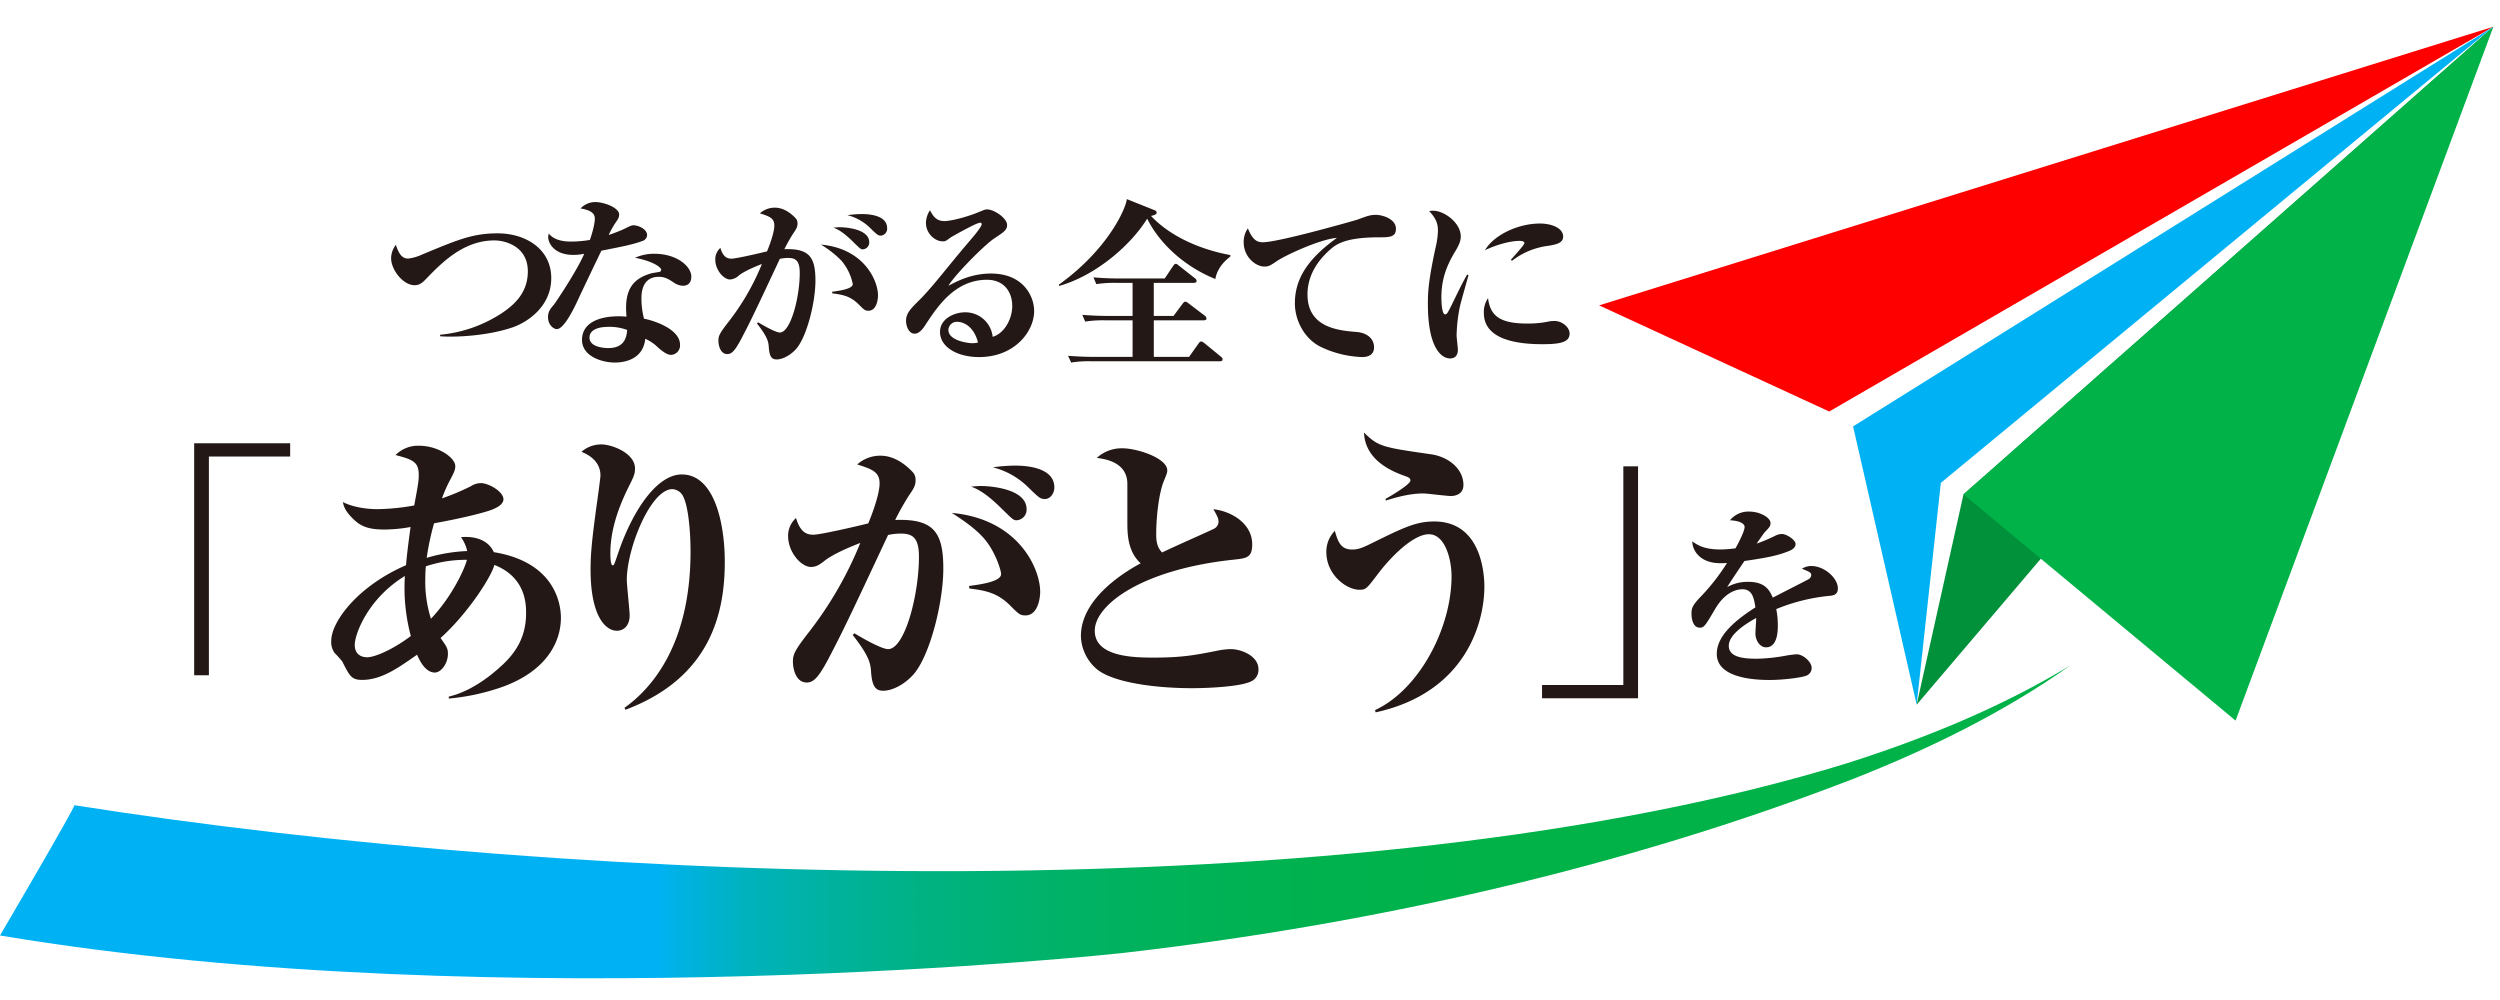 <svg xmlns="http://www.w3.org/2000/svg" width="900" height="360"><defs><linearGradient id="b" x1="-.072" y1="3.169" x2="1.005" y2="3.169" gradientUnits="objectBoundingBox"><stop offset="0" stop-color="#00b2f4"/><stop offset=".36" stop-color="#00b2f4"/><stop offset=".37" stop-color="#00b2e2"/><stop offset=".4" stop-color="#00b2bd"/><stop offset=".44" stop-color="#00b29d"/><stop offset=".48" stop-color="#00b282"/><stop offset=".53" stop-color="#00b26c"/><stop offset=".58" stop-color="#00b25b"/><stop offset=".65" stop-color="#00b24f"/><stop offset=".74" stop-color="#00b248"/><stop offset="1" stop-color="#00b247"/></linearGradient><clipPath id="a"><path d="M0 0h900v360H0z"/></clipPath></defs><g clip-path="url(#a)"><path fill="rgba(255,255,255,0)" d="M0 0h900v360H0z"/><path d="M900 7.812Z" fill="#006934"/><path d="M690 253.692 897.62 9.612l-190.77 168.38Z" fill="#00913a"/><path d="m897.62 9.612-190.77 168.34v.04l97.96 81.43Z" fill="#00b247"/><path d="m897.62 9.612-321.94 100.32 82.84 38.21 239.1-138.53Z" fill="#fe0000"/><path d="m897.62 9.612-230.49 143.87-.02.02L690 253.692l8.7-79.86Z" fill="#00b2f4"/><path d="M10.45 371.22s26.8-45.67 26.78-46.89c184.43 29.08 461.79 39.22 638.23-15.13 28.02-8.93 55.38-20.1 80.26-35.17-23.57 16.69-50.23 29.81-77.83 40.72-83.42 32.3-174.15 52.6-263.74 62.84 0 0-221.67 24.11-403.7-6.36Z" transform="translate(-10.45 -34.455)" fill="url(#b)"/><path d="M75.2 164.353v78.74h-5.3v-83.51h34.56v4.77H75.2Zm86.36 86.433c2.85-.71 9.68-2.65 18.66-10.81 5.81-5.2 9.17-11.01 9.17-19.27 0-2.96 0-12.85-11.42-17.33-1.02 4.18-9.58 17.54-19.37 26.3 2.14 3.06 2.65 3.67 2.65 5.71 0 3.47-2.44 6.73-4.69 6.73-3.36 0-5.4-4.08-6.42-6.42-6.83 4.79-12.84 9.07-19.78 9.07-3.77 0-4.49-1.33-7.14-6.63a39.982 39.982 0 0 0-2.75-3.06 6.638 6.638 0 0 1-1.22-4.38c0-6.83 9.48-19.68 26.92-27.22.31-4.08 1.22-10.7 1.63-13.76a54.678 54.678 0 0 1-9.28.92c-6.42 0-8.97-1.32-11.93-4.38-2.45-2.55-2.85-4.08-3.16-5.51 4.99 2.55 11.62 2.55 12.23 2.55a79.1 79.1 0 0 0 13.46-1.33c1.53-8.16 1.63-9.07 1.63-11.01 0-4.69-2.14-5.51-8.36-7.14a11.478 11.478 0 0 1 8.36-3.36c7.14 0 13.15 4.38 13.15 7.34 0 1.43-.41 2.24-2.35 5.91a51.453 51.453 0 0 0-2.44 5.71 84.366 84.366 0 0 0 10.4-4.38 6.892 6.892 0 0 1 3.57-1.12c2.85 0 8.16 3.06 8.16 5.81 0 2.14-3.16 3.36-4.18 3.77-2.04.82-9.48 2.85-20.8 4.89a95.454 95.454 0 0 0-2.65 12.44 59.38 59.38 0 0 1 14.58-2.45 13.494 13.494 0 0 0-2.24-5c8.66-.71 11.21 3.98 11.82 5.4 21.31 3.47 24.16 17.74 24.16 23.65 0 8.16-4.69 19.06-21.41 24.98a80.26 80.26 0 0 1-18.96 4.08v-.71Zm-15.8-43.43c-13.36 8.16-18.05 21-18.05 24.77 0 3.47 2.34 4.49 4.49 4.49 2.65 0 9.07-2.65 15.7-7.65a67.011 67.011 0 0 1-2.14-21.61Zm7.34 1.22a44.372 44.372 0 0 0 2.04 14.17c7.03-7.34 11.93-17.23 12.95-21.21a45.1 45.1 0 0 0-14.78 2.34c-.1 1.12-.2 2.55-.2 4.69Zm71.733 46.216c9.48-6.73 23.76-22.43 23.76-56.28 0-6.73-.72-15.8-2.55-19.57a4.572 4.572 0 0 0-3.98-2.85c-7.85 0-16.41 21.41-16.41 32.62 0 2.04 1.02 11.01 1.02 12.85 0 3.67-2.14 5.51-4.59 5.51-4.18 0-9.48-5.4-9.48-22.02 0-5.71.51-10.91 2.24-23.55.2-1.32 1.32-9.48 1.32-10.3 0-5.71-5.2-7.85-6.83-8.56a10.769 10.769 0 0 1 7.24-2.65c3.57 0 12.03 3.06 12.03 8.67 0 2.04-.51 3.06-2.45 6.93-4.69 9.48-6.42 17.13-6.42 23.55 0 .71 0 4.38.82 4.38.51 0 .61-.41 1.63-3.36 5.3-16.21 14.28-29.36 23.24-29.36 12.03 0 15.5 18.25 15.5 31.4 0 17.74-4.59 41.6-35.78 53.32l-.31-.71Zm82.749-26.815c2.65 1.63 9.79 5.71 12.13 5.71 6.01 0 11.11-19.57 11.11-33.24 0-7.34-2.65-8.36-6.73-8.36a22.1 22.1 0 0 0-4.39.51c-13.46 28.75-16.21 34.56-21.51 44.65-3.36 6.32-5.2 8.46-7.75 8.46-3.98 0-4.99-5-4.99-7.44 0-2.65.51-3.98 5.91-10.91a134.363 134.363 0 0 0 18.35-31.91c-2.04.82-8.97 3.47-12.74 6.32-1.53 1.22-2.96 2.34-4.99 2.34-3.57 0-8.26-5.3-8.26-11.11a8.528 8.528 0 0 1 2.85-6.52c1.53 5.2 3.88 6.02 6.22 6.02 2.55 0 16.21-3.16 19.78-4.08 1.63-3.87 4.08-10.7 4.08-14.38 0-4.08-2.55-5.1-8.05-6.83a12.386 12.386 0 0 1 8.36-3.16c5.2 0 9.28 3.47 11.42 5.71a3.985 3.985 0 0 1 1.22 3.16c0 2.04-.82 3.16-2.34 5.4a94.47 94.47 0 0 0-5 8.87c13.97-.51 17.33 4.49 17.33 17.54 0 12.13-4.79 31.2-10.7 38.03-3.47 3.87-7.85 5.91-10.91 5.91-2.75 0-3.98-1.53-4.38-6.52-.2-3.26-.51-5.71-6.63-13.56l.61-.61Zm41.29-17.03c3.88-.51 11.52-1.53 11.52-4.28 0-1.33-2.14-8.46-6.52-13.25-3.26-3.57-7.75-6.52-11.22-8.77 24.16 2.24 31.81 20.19 31.81 28.34 0 2.85-1.02 8.56-5.3 8.56-1.94 0-2.45-.51-5.51-3.57-4.59-4.59-8.87-5.4-14.68-6.12l-.1-.92Zm4.08-35.99c4.08 0 16.62 1.12 16.62 8.36a3.8 3.8 0 0 1-3.67 3.98c-1.12 0-1.53-.51-5.71-4.59-5.61-5.5-8.56-6.73-10.6-7.54 1.63-.1 2.34-.2 3.36-.2Zm12.24-7.34c2.34 0 14.37 0 14.37 7.85 0 2.24-1.53 4.18-3.36 4.18-1.73 0-2.14-.41-6.63-4.79a27.919 27.919 0 0 0-12.13-6.63 61.927 61.927 0 0 1 7.75-.61Zm71.844 22.73a2.881 2.881 0 0 0 1.63-2.65c0-1.02-.51-2.04-1.84-4.38 6.42.71 13.97 5.1 13.97 12.64 0 4.89-2.14 5-6.52 5.51-33.24 3.47-50.16 16.31-50.16 25.59s13.46 9.68 21.1 9.68c10.5 0 15.09-.92 22.84-2.45a27 27 0 0 1 5-.61c3.77 0 9.99 2.45 9.99 7.24a4.525 4.525 0 0 1-2.65 4.38c-3.88 1.94-15.6 2.45-21.21 2.45-14.17 0-29.26-2.24-34.66-7.14a16.127 16.127 0 0 1-5.4-11.62c0-14.27 17.43-23.96 21.51-26.2-4.79-4.38-4.79-10.81-4.79-15.19v-13.36c0-2.55-.72-8.26-11.01-9.38a13.234 13.234 0 0 1 9.17-3.47c5.51 0 16.21 3.57 16.21 7.95 0 .71-.1 1.12-1.33 4.08-1.43 3.57-2.65 11.42-2.65 18.96 0 1.73.1 4.59 2.14 6.52 2.96-1.53 17.84-8.05 18.66-8.56Zm57.987 65.291c15.8-7.34 27.53-29.36 27.53-48.22 0-5.91-2.24-15.09-8.16-15.09-5.61 0-13.56 8.05-17.94 13.76-4.59 6.02-4.69 6.22-7.14 6.22-4.49 0-11.83-5.3-11.83-13.56a10.7 10.7 0 0 1 3.06-7.65c1.12 3.98 2.14 6.73 6.22 6.73 2.14 0 3.57-.51 7.44-2.45 11.01-5.4 15.5-7.65 22.12-7.65 17.03 0 18.05 18.96 18.05 23.45 0 12.74-6.52 38.13-39.15 45.27l-.2-.82Zm3.77-76.05c1.73-.92 8.97-5.2 8.97-6.63 0-.82-.92-1.22-1.53-1.43-3.67-1.33-14.78-5.1-15.19-15.8 5.2 5.1 6.63 5.3 24.37 7.85 5.91.92 11.42 5.1 11.42 11.01 0 3.87-3.88 3.98-4.49 3.98-1.53 0-8.56-.92-9.99-.92-5.2 0-10.5 1.63-13.46 2.55l-.1-.61Zm85.608 67.013v-78.73h5.3v83.51h-34.56v-4.77h29.26Zm43.662-56.87c0-.9-1.04-2.22-5.28-2.43a8.591 8.591 0 0 1 7.02-3.13c3.75 0 7.58 2.15 7.58 4.1 0 1.18-.42 1.6-2.09 3.34-.42.49-1.46 2.02-2.92 4.1a60.318 60.318 0 0 0 6.6-2.78 5.381 5.381 0 0 1 2.5-.69c1.74 0 4.94 2.15 4.94 3.61s-1.67 2.22-2.16 2.43c-4.31 1.81-8.69 2.57-16.26 3.68-.97 1.46-5.42 7.99-6.19 9.38a15.074 15.074 0 0 1 7.51-1.88c6.05 0 7.65 2.85 8.9 5.7 1.11-.63 12.51-6.4 12.79-6.6a1.889 1.889 0 0 0 1.04-1.46c0-.97-.35-1.11-3.34-2.36a6.168 6.168 0 0 1 3.48-.97c4.45 0 9.45 4.24 9.45 8.06 0 2.29-1.67 2.5-2.64 2.64a67.024 67.024 0 0 0-19.54 4.8 29.689 29.689 0 0 1 .56 5.98c0 1.6 0 7.79-4.24 7.79-2.3 0-3.82-2.64-3.82-4.94 0-.9.28-4.8.28-5.63-5.07 2.78-9.87 6.4-9.87 10.01 0 3.96 4.73 4.66 10.01 4.66a63.006 63.006 0 0 0 10.57-1.11 35.955 35.955 0 0 1 3.82-.49c2.5 0 5.42 2.92 5.42 4.73a2.927 2.927 0 0 1-1.95 2.99c-2.08.76-8.55 1.53-13.07 1.53s-19.12-.35-19.12-9.38c0-5.91 5.28-11.26 13.9-16.75-.49-3.06-.98-6.53-4.66-6.53-2.02 0-6.19.9-9.87 7.16-3.62 6.19-4.03 6.67-5.49 6.67-2.71 0-2.99-3.89-2.99-5 0-1.95.21-2.99 3.82-6.67a75.738 75.738 0 0 0 8.97-11.61c-1.04.07-1.53.07-2.36.07-7.44 0-10.08-4.59-10.15-7.86 1.94 1.39 4.38 2.92 10.22 2.92a43.324 43.324 0 0 0 5.35-.42c1.04-1.88 3.27-6.12 3.27-7.65ZM158.43 120.505a48.408 48.408 0 0 0 22.31-7.83c5.26-3.49 9.28-7.96 9.28-15 0-8.88-7.96-11.12-12.04-11.12-11.26 0-19.15 8.23-24.74 14.02-.99.99-2.11 2.11-3.95 2.11-4.21 0-8.49-5.59-8.49-9.74a8.065 8.065 0 0 1 1.71-4.8c1.25 3.82 2.57 4.94 4.41 4.94a16.415 16.415 0 0 0 4.87-1.38c13.1-5.46 18.43-7.7 27.38-7.7 9.94 0 19.28 5.53 19.28 16.12s-9.15 16.19-14.21 17.83c-9.81 3.23-20.66 3.23-22.11 3.23-.59 0-2.04 0-3.68-.13v-.53Z" fill="#231815"/><path d="M214.126 78.586c0-2.57-3.29-3.22-5.13-3.55a7.34 7.34 0 0 1 5.33-2.3c2.96 0 8.56 1.97 8.56 4.48 0 1.05-.33 1.58-1.38 3.09a32.208 32.208 0 0 0-2.37 4.28c2.44-.79 4.21-1.58 5.13-1.97 2.76-1.32 3.03-1.51 3.88-1.51 1.45 0 4.81 1.25 4.81 3.55a2.31 2.31 0 0 1-1.51 2.04c-3.55 1.32-7.24 2.04-14.94 3.55-.86 1.71-7.77 16.19-8.1 16.98-1.91 4.15-5.4 11.25-7.96 11.25-1.12 0-3.16-1.45-3.16-4.34 0-2.04.92-3.03 2.24-4.61.46-.59 8.16-11.98 10.79-18.16a19.89 19.89 0 0 1-3.88.4c-7.04 0-9.08-4.34-9.08-6.38a5.5 5.5 0 0 1 .2-1.32c2.24 2.9 6.71 2.9 8.29 2.9a42.262 42.262 0 0 0 6.52-.59c1.65-4.8 1.78-7.11 1.78-7.77Zm21.39 12.77c8.29 0 13.36 4.61 13.36 8.23 0 2.04-1.05 3.29-3.03 3.29a6.262 6.262 0 0 1-3.42-1.25c-1.71-1.12-3.03-1.97-5.26-1.97-6.25 0-6.25 6.25-6.25 7.9a29.444 29.444 0 0 0 .92 7.17c4.15.79 12.97 3.95 12.97 9.34a3.4 3.4 0 0 1-3.16 3.69c-1.19 0-2.57-.72-4.87-2.76a15.019 15.019 0 0 0-4.48-3.03c-.86 8.55-9.67 8.55-10.99 8.55-4.48 0-11.78-2.17-11.78-8.16s5.86-8.49 13.23-8.49c1.18 0 1.97.07 2.76.13-.07-1.58-.13-2.24-.13-3.16 0-7.17 2.96-10.79 9.34-12.5.33-.07 2.57-.4 2.9-.53a.759.759 0 0 0 .39-.72c0-.86-3.03-3.09-9.41-4.28a16.5 16.5 0 0 1 6.91-1.45Zm-16.71 26.32c-2.11 0-6.58.46-6.58 3.88 0 3.75 6.32 3.75 6.78 3.75 6.25 0 6.58-4.54 6.78-6.52a18.411 18.411 0 0 0-6.97-1.12Zm54.102-1.657c1.71 1.05 6.32 3.69 7.83 3.69 3.88 0 7.17-12.64 7.17-21.45 0-4.74-1.71-5.4-4.34-5.4a14.228 14.228 0 0 0-2.83.33c-8.69 18.56-10.47 22.31-13.89 28.82-2.17 4.08-3.36 5.46-5 5.46-2.57 0-3.22-3.23-3.22-4.8 0-1.71.33-2.57 3.82-7.04a86.549 86.549 0 0 0 11.84-20.6c-1.32.53-5.79 2.24-8.23 4.08a5.114 5.114 0 0 1-3.23 1.51c-2.3 0-5.33-3.42-5.33-7.17a5.5 5.5 0 0 1 1.84-4.21c.99 3.36 2.5 3.88 4.02 3.88 1.65 0 10.47-2.04 12.77-2.63 1.05-2.5 2.63-6.91 2.63-9.28 0-2.63-1.65-3.29-5.2-4.41a7.985 7.985 0 0 1 5.39-2.04c3.36 0 5.99 2.24 7.37 3.69a2.585 2.585 0 0 1 .79 2.04c0 1.32-.52 2.04-1.51 3.49a62.846 62.846 0 0 0-3.23 5.73c9.02-.33 11.19 2.9 11.19 11.32 0 7.83-3.09 20.14-6.91 24.55-2.24 2.5-5.07 3.82-7.04 3.82-1.78 0-2.57-.99-2.83-4.21-.13-2.11-.33-3.69-4.28-8.75l.39-.4Zm26.65-10.99c2.5-.33 7.44-.99 7.44-2.76a18.605 18.605 0 0 0-4.21-8.56 37.645 37.645 0 0 0-7.24-5.66c15.6 1.45 20.53 13.03 20.53 18.29 0 1.84-.66 5.53-3.42 5.53-1.25 0-1.58-.33-3.55-2.3-2.96-2.96-5.73-3.49-9.47-3.95l-.07-.59Zm2.63-23.23c2.63 0 10.73.72 10.73 5.4a2.45 2.45 0 0 1-2.37 2.57c-.72 0-.99-.33-3.69-2.96-3.62-3.55-5.53-4.34-6.84-4.87 1.05-.07 1.51-.13 2.17-.13Zm7.9-4.74c1.51 0 9.28 0 9.28 5.07a2.519 2.519 0 0 1-2.17 2.7c-1.12 0-1.38-.26-4.28-3.09a18.048 18.048 0 0 0-7.83-4.28 40.016 40.016 0 0 1 5-.4Zm29.756 2.54c2.37 0 7.83-1.32 12.64-3.29 2.04-.86 2.3-.92 2.89-.92 2.5 0 7.18 3.16 7.18 5.59 0 1.78-1.05 2.5-4.54 4.8-3.55 2.3-14.41 13.29-16.58 17.11 3.88-2.11 8.82-4.41 15.33-4.41 11.71 0 15.53 8.29 15.53 13.49 0 7.37-7.04 16.58-19.81 16.58-7.7 0-14.08-3.49-14.08-9.08 0-4.87 5.4-7.04 9.02-7.04a9.886 9.886 0 0 1 9.94 8.82c4.02-1.12 7.04-6.19 7.04-11.12s-2.89-9.41-9.08-9.41c-11.52 0-17.84 9.61-22.31 16.45-1.18 1.84-2.44 2.96-3.75 2.96-2.04 0-3.09-2.63-3.09-4.67 0-2.7 1.71-4.41 5.13-7.77 2.76-2.76 6.45-7.3 7.5-8.56 6.71-8.23 6.91-8.42 11.58-13.95.79-.92 3.03-3.69 3.03-4.48 0-.33-.2-.53-.59-.53-1.32 0-10.33 5.13-10.73 5.4-1.45 1.12-1.71 1.32-2.7 1.32-2.76 0-6.05-2.76-6.05-6.65a8.459 8.459 0 0 1 1.45-4.54c.99 1.84 2.11 3.88 5.07 3.88Zm4.81 36.26a3.026 3.026 0 0 0-3.23 2.9c0 4.01 7.44 4.8 8.55 4.8a8.033 8.033 0 0 0 2.11-.26c-1.65-6.38-5.79-7.44-7.44-7.44Zm98.276-23.507c-1.32.99-4.67 3.75-5.4 8.09-11.32-4.54-20.2-12.96-24.55-21.72-6.25 10.13-19.15 20.73-31.72 24.22l-.07-.46c17.31-12.44 23.95-26.85 24.48-30.8l9.87 3.95c.53.2.86.46.86.92 0 .53-.59.86-2.04 1.19 6.71 7.11 17.18 11.98 28.56 14.08v.53Zm-41.13 9.48a39.932 39.932 0 0 0-7.11.46l-1.05-2.44c3.09.26 6.25.4 9.34.4h16.32l2.96-4.41c.33-.46.59-.86.99-.86s.59.2 1.25.72l5.6 4.41c.53.4.66.59.66 1.05 0 .59-.59.66-.99.66h-14.41v11.91h7.11l3.23-4.34c.39-.53.72-.79.99-.79s.59.13 1.25.66l5.73 4.34a1.472 1.472 0 0 1 .66 1.05c0 .59-.59.66-.99.66h-17.97v13.16h12.7l3.36-4.74c.33-.46.59-.79.99-.79s.72.26 1.25.66l5.79 4.74c.53.46.66.59.66 1.05 0 .59-.53.66-.99.66h-46.4a39.544 39.544 0 0 0-7.11.46l-1.12-2.43c3.16.26 6.25.39 9.41.39h13.82v-13.16h-9.94a41.648 41.648 0 0 0-7.11.46l-1.05-2.43c3.09.26 6.25.39 9.34.39h8.76v-11.91h-5.92Zm52.828-14.618c5.73 0 33.56-7.96 34.09-8.16 3.36-1.25 4.67-1.71 6.45-1.71 2.76 0 7.37 1.58 7.37 5 0 3.09-2.44 3.09-6.05 3.09-11.78 0-15.2 2.37-17.24 4.08-6.71 5.73-8.55 11.65-8.55 16.52 0 12.11 11.52 12.96 17.77 13.49 3.36.26 6.19 2.17 6.19 5.53s-3.29 3.49-4.21 3.49a37.3 37.3 0 0 1-15.14-3.75c-5.79-2.96-9.15-9.48-9.15-15.6 0-8.75 4.54-15.93 15.14-23.56-6.12.46-18.63 6.32-21.52 8.29-2.44 1.65-3.03 2.04-4.61 2.04-3.03 0-7.44-3.36-7.44-8.75a8.421 8.421 0 0 1 1.51-5c1.78 4.41 3.49 5 5.4 5Zm74.029 11.815c-.46 1.84-2.83 9.94-3.16 11.65a56.971 56.971 0 0 0-1.12 10.07c0 .79.46 4.41.46 5.13 0 2.76-1.78 3.16-2.83 3.16-2.96 0-7.97-3.55-7.97-19.68 0-3.88.13-8.36 3.03-21.39a28.56 28.56 0 0 0 .59-4.94c0-2.17-.46-4.21-3.16-7.04a7.179 7.179 0 0 1 1.38-.13c4.15 0 10 4.41 10 9.28 0 1.25-.33 2.5-1.71 4.87-2.24 3.75-5.27 8.95-5.27 17.04 0 .79.07 6.12 1.32 6.12.66 0 .86-.33 2.5-3.62 3.03-6.25 4.08-8.29 5.46-10.73l.46.2Zm21.26 17.44a34.808 34.808 0 0 0 7.57-.72 12.115 12.115 0 0 1 2.11-.2c2.76 0 5.46 2.24 5.46 4.54 0 3.29-3.82 3.82-9.87 3.82-9.41 0-21-1.78-21-11.25a8.849 8.849 0 0 1 1.51-5.33c.79 6.58 4.54 9.15 14.21 9.15Zm-5.99-22.97c.79-.92 4.87-5.33 4.87-5.99 0-.72-1.25-.79-1.78-.79-3.23 0-8.16 1.32-12.44 3.36 3.23-5.46 11.84-9.61 19.87-9.61 3.62 0 8.29 1.38 8.29 4.74 0 2.3-2.57 2.83-5.4 3.29a26.542 26.542 0 0 0-13.03 5.4l-.4-.4Z" fill="#231815"/></g></svg>